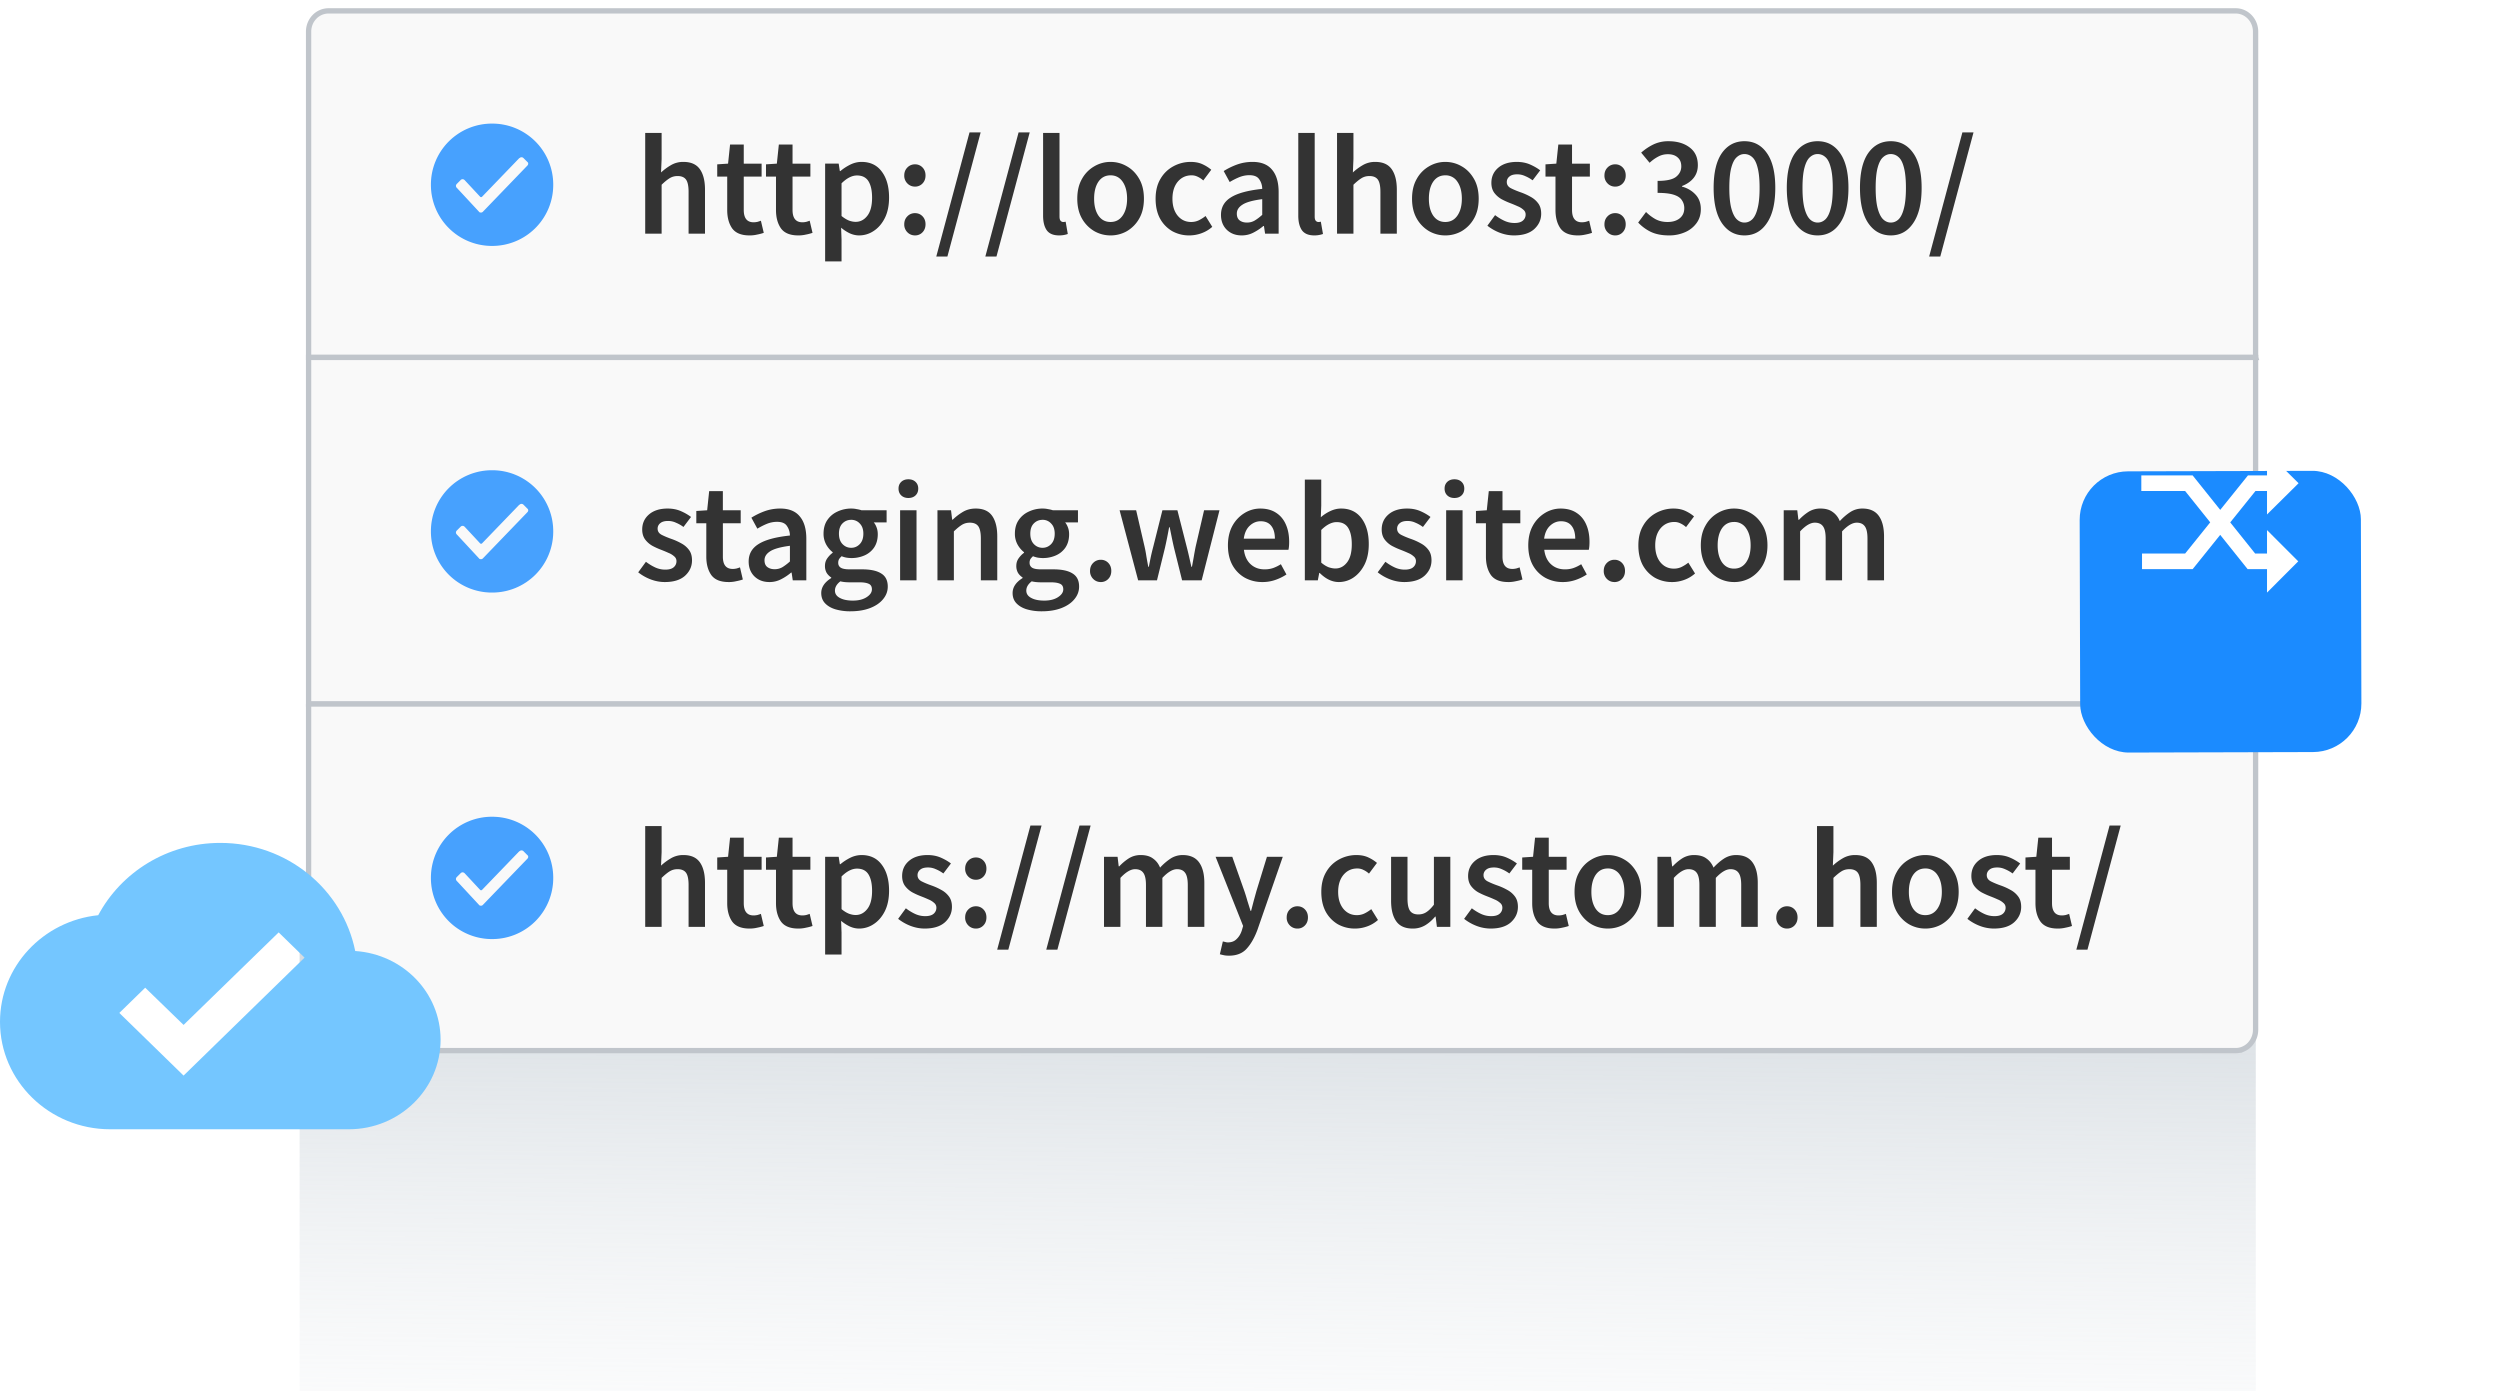 <svg width="230" height="128" fill="none" xmlns="http://www.w3.org/2000/svg"><g clip-path="url(#clip0_1451_129423)"><path opacity=".7" fill-rule="evenodd" clip-rule="evenodd" d="M207.531 85.306a3.533 3.533 0 00-3.533-3.533H31.096a3.533 3.533 0 00-3.533 3.533v66.417a3.532 3.532 0 003.533 3.532h172.902a3.532 3.532 0 003.533-3.532V85.306z" fill="url(#paint0_linear_1451_129423)"/></g><path d="M28.39 3.154a2.198 2.198 0 01.612-1.525c.194-.2.424-.358.678-.466.253-.108.525-.164.799-.163h174.946c.274 0 .546.055.799.163.254.108.484.267.678.467a2.18 2.18 0 01.613 1.524v29.732H28.39V3.154z" fill="#F9F9F9"/><path clip-rule="evenodd" d="M207.515 32.886H28.39V2.916c0-.251.047-.5.139-.734.092-.233.227-.444.398-.622A1.801 1.801 0 0130.223 1h175.458c1.013 0 1.833.857 1.833 1.917v29.97h.001z" stroke="#C0C5CB" stroke-width=".488"/><path opacity=".8" fill-rule="evenodd" clip-rule="evenodd" d="M45.271 11.371a5.61 5.61 0 00-5.627 5.627 5.61 5.61 0 005.627 5.627 5.61 5.61 0 005.627-5.627 5.61 5.61 0 00-5.627-5.627zm3.248 3.862l-4.092 4.246a.229.229 0 01-.18.077c-.076 0-.153-.026-.178-.077l-1.995-2.148-.051-.052a.276.276 0 01-.077-.179.28.28 0 01.077-.179l.358-.358a.24.24 0 01.179-.076.249.249 0 01.179.076l.026.026 1.407 1.509a.12.12 0 00.089.038.124.124 0 00.09-.038l3.427-3.555h.025a.243.243 0 01.18-.077.25.25 0 01.178.077l.358.358c.103.076.103.23 0 .332z" fill="#1B8BFF"/><path d="M59.359 21.5v-9.27h1.51v2.39l-.053 1.247c.272-.253.574-.477.906-.67a2.187 2.187 0 011.156-.301c.691 0 1.194.223 1.51.67.315.446.472 1.076.472 1.89V21.5h-1.51v-3.847c0-.534-.078-.91-.236-1.13-.158-.218-.416-.327-.775-.327-.28 0-.53.07-.748.21-.21.131-.45.328-.722.59V21.5h-1.51zm9.593.158c-.745 0-1.274-.215-1.59-.644-.305-.437-.459-1.002-.459-1.694v-3.072h-.919V15.12l.998-.066.184-1.759h1.26v1.76h1.642v1.194h-1.642v3.072c0 .753.302 1.13.906 1.13.114 0 .232-.014.355-.04.122-.035.227-.07.315-.105l.263 1.116a4.293 4.293 0 01-.604.158 3.035 3.035 0 01-.71.079zm4.487 0c-.744 0-1.273-.215-1.588-.644-.307-.437-.46-1.002-.46-1.694v-3.072h-.92V15.12l.999-.066.184-1.759h1.26v1.76h1.641v1.194h-1.641v3.072c0 .753.302 1.13.906 1.13.114 0 .232-.014.355-.04.122-.035.227-.07.315-.105l.262 1.116a4.295 4.295 0 01-.604.158 3.034 3.034 0 01-.709.079zm2.473 2.39v-8.995h1.247l.105.683h.053c.271-.228.573-.424.906-.59.341-.167.687-.25 1.037-.25.805 0 1.427.297 1.864.893.447.595.67 1.391.67 2.39 0 .735-.131 1.365-.394 1.89-.263.516-.604.91-1.024 1.181a2.384 2.384 0 01-1.34.408c-.28 0-.56-.062-.84-.184a3.78 3.78 0 01-.814-.525l.04 1.076v2.022h-1.51zm2.81-3.638c.428 0 .787-.188 1.076-.564.29-.377.433-.928.433-1.655 0-.647-.109-1.15-.328-1.51-.219-.358-.573-.538-1.063-.538-.455 0-.928.24-1.418.722v3.007c.236.192.464.332.683.42.218.079.424.118.617.118zm5.454-3.243a.948.948 0 01-.695-.289.996.996 0 01-.29-.735c0-.298.097-.543.29-.735a.948.948 0 01.695-.289.92.92 0 01.696.289c.184.192.276.438.276.735 0 .298-.092.543-.276.735a.921.921 0 01-.696.29zm0 4.49a.948.948 0 01-.695-.288.996.996 0 01-.29-.736c0-.297.097-.542.29-.735a.948.948 0 01.695-.289c.28 0 .512.097.696.29.184.192.276.437.276.734 0 .298-.092.543-.276.736a.921.921 0 01-.696.289zm1.962 1.944l3.059-11.423h1.024l-3.06 11.423h-1.023zm4.513 0l3.06-11.423h1.023l-3.059 11.423h-1.024zm6.785-1.943c-.534 0-.915-.162-1.143-.486-.218-.324-.328-.766-.328-1.326V12.23h1.51v7.694c0 .184.035.316.105.394.07.07.145.105.223.105h.092c.035-.008.084-.017.145-.026l.197 1.13a2.37 2.37 0 01-.8.131zm4.733 0a2.99 2.99 0 01-1.497-.394 3.112 3.112 0 01-1.13-1.156c-.288-.507-.432-1.116-.432-1.825 0-.718.144-1.326.433-1.825a2.988 2.988 0 011.129-1.155 2.916 2.916 0 011.497-.407c.543 0 1.046.135 1.51.407.464.262.84.648 1.129 1.155.289.5.433 1.108.433 1.825 0 .71-.144 1.318-.433 1.825a3.113 3.113 0 01-1.129 1.156 3.014 3.014 0 01-1.51.394zm0-1.235c.472 0 .844-.197 1.116-.59.271-.394.407-.91.407-1.55 0-.648-.136-1.168-.407-1.562-.272-.394-.644-.591-1.116-.591-.473 0-.845.197-1.116.59-.263.395-.394.916-.394 1.563 0 .64.131 1.156.394 1.55.271.393.643.59 1.116.59zm7.258 1.235a3.212 3.212 0 01-1.588-.394 3.016 3.016 0 01-1.116-1.156c-.272-.507-.407-1.116-.407-1.825 0-.718.148-1.326.446-1.825a2.994 2.994 0 011.182-1.155 3.299 3.299 0 011.601-.407c.412 0 .771.07 1.077.21.306.14.578.31.814.512l-.735.985a2.023 2.023 0 00-.512-.342 1.248 1.248 0 00-.565-.131c-.516 0-.941.197-1.273.59-.324.395-.486.916-.486 1.563 0 .64.157 1.156.472 1.55.324.393.74.59 1.248.59.254 0 .49-.052.709-.157.227-.114.433-.245.617-.394l.617.998a3.03 3.03 0 01-.998.59 3.261 3.261 0 01-1.103.198zm4.808 0c-.561 0-1.02-.175-1.379-.526-.35-.35-.525-.805-.525-1.365 0-.692.302-1.226.906-1.602.604-.385 1.567-.648 2.888-.788a1.539 1.539 0 00-.275-.88c-.167-.253-.469-.38-.906-.38-.316 0-.626.061-.933.184-.297.122-.59.271-.879.446l-.552-1.01a6.474 6.474 0 011.208-.592c.455-.166.937-.25 1.444-.25.806 0 1.405.242 1.799.723.403.473.604 1.16.604 2.061V21.5h-1.247l-.105-.709h-.053c-.289.245-.599.45-.932.617-.324.166-.678.25-1.063.25zm.485-1.182c.263 0 .499-.061.709-.184.219-.131.451-.306.696-.525v-1.444c-.875.113-1.483.284-1.825.512-.341.218-.512.49-.512.814 0 .289.088.499.263.63.175.131.398.197.669.197zm6.193 1.182c-.534 0-.915-.162-1.143-.486-.218-.324-.328-.766-.328-1.326V12.23h1.51v7.694c0 .184.035.316.105.394.07.07.144.105.223.105h.092c.035-.008.083-.017.145-.026l.197 1.13a2.363 2.363 0 01-.801.131zm2.094-.158v-9.27h1.51v2.39l-.053 1.247c.271-.253.573-.477.906-.67a2.189 2.189 0 011.155-.301c.692 0 1.195.223 1.51.67.315.446.473 1.076.473 1.89V21.5h-1.51v-3.847c0-.534-.079-.91-.236-1.13-.158-.218-.416-.327-.775-.327-.28 0-.53.07-.748.21-.21.131-.451.328-.722.59V21.5h-1.51zm9.96.158a2.99 2.99 0 01-1.497-.394 3.113 3.113 0 01-1.129-1.156c-.289-.507-.433-1.116-.433-1.825 0-.718.144-1.326.433-1.825a2.989 2.989 0 011.129-1.155 2.916 2.916 0 011.497-.407c.543 0 1.046.135 1.51.407.464.262.84.648 1.129 1.155.289.5.433 1.108.433 1.825 0 .71-.144 1.318-.433 1.825a3.113 3.113 0 01-1.129 1.156 3.014 3.014 0 01-1.51.394zm0-1.235c.473 0 .845-.197 1.116-.59.271-.394.407-.91.407-1.55 0-.648-.136-1.168-.407-1.562a1.284 1.284 0 00-1.116-.591c-.473 0-.845.197-1.116.59-.263.395-.394.916-.394 1.563 0 .64.131 1.156.394 1.55.271.393.643.59 1.116.59zm6.314 1.235c-.437 0-.875-.084-1.313-.25a4.385 4.385 0 01-1.129-.643l.709-.972c.289.219.578.394.867.525.289.132.595.197.919.197.35 0 .608-.074.774-.223a.709.709 0 00.25-.551.548.548 0 00-.21-.447 1.699 1.699 0 00-.512-.315c-.21-.096-.429-.188-.657-.276a7.113 7.113 0 01-.84-.38 2.192 2.192 0 01-.67-.591c-.175-.245-.262-.547-.262-.906 0-.57.21-1.033.63-1.392.42-.359.989-.538 1.707-.538.455 0 .862.079 1.221.236.359.158.67.337.932.539l-.696.919a3.248 3.248 0 00-.696-.394 1.7 1.7 0 00-.722-.158c-.324 0-.564.07-.722.21a.623.623 0 00-.236.5c0 .253.131.445.394.577.262.131.569.258.919.38.297.106.586.237.866.394.28.15.512.346.696.591.193.245.289.57.289.972 0 .551-.214 1.024-.643 1.418-.429.385-1.051.578-1.865.578zm5.871 0c-.744 0-1.274-.215-1.589-.644-.306-.437-.459-1.002-.459-1.694v-3.072h-.919V15.12l.997-.066.184-1.759h1.261v1.76h1.641v1.194h-1.641v3.072c0 .753.302 1.13.906 1.13.113 0 .232-.014.354-.04.123-.035.228-.07.315-.105l.263 1.116a4.277 4.277 0 01-.604.158 3.034 3.034 0 01-.709.079zm3.441-4.49a.946.946 0 01-.695-.29.995.995 0 01-.289-.735c0-.298.096-.543.289-.735a.946.946 0 01.695-.289.92.92 0 01.696.289c.184.192.276.438.276.735 0 .298-.092.543-.276.735a.92.92 0 01-.696.29zm0 4.49a.946.946 0 01-.695-.29.994.994 0 01-.289-.735c0-.297.096-.542.289-.735a.946.946 0 01.695-.289.92.92 0 01.696.29c.184.192.276.437.276.734 0 .298-.092.543-.276.736a.92.92 0 01-.696.289zm4.955 0c-.674 0-1.243-.114-1.706-.342a4.041 4.041 0 01-1.13-.84l.723-.972c.253.254.542.473.866.657.324.175.696.262 1.116.262.455 0 .823-.109 1.103-.328.289-.227.433-.538.433-.932a1.26 1.26 0 00-.223-.748c-.14-.22-.389-.386-.748-.5-.35-.113-.845-.17-1.484-.17v-1.103c.823 0 1.392-.127 1.707-.38.315-.255.473-.574.473-.96 0-.35-.11-.62-.329-.813-.219-.202-.52-.302-.906-.302-.323 0-.621.074-.892.223-.272.14-.534.328-.788.565l-.775-.933c.359-.315.74-.569 1.142-.761a3.185 3.185 0 011.366-.289c.805 0 1.457.193 1.956.578.499.376.749.919.749 1.628 0 .464-.132.858-.394 1.181-.254.316-.609.56-1.064.736v.052c.49.131.902.372 1.234.722.333.35.499.801.499 1.353 0 .507-.135.94-.407 1.3a2.52 2.52 0 01-1.063.827 3.584 3.584 0 01-1.458.289zm6.942 0c-.867 0-1.558-.377-2.075-1.13-.507-.752-.761-1.833-.761-3.243 0-1.409.254-2.477.761-3.203.517-.727 1.208-1.09 2.075-1.09.867 0 1.554.363 2.061 1.09.517.726.775 1.794.775 3.203 0 1.41-.258 2.49-.775 3.243-.507.753-1.194 1.13-2.061 1.13zm0-1.182c.271 0 .512-.1.722-.302.21-.21.372-.547.486-1.011.122-.464.184-1.09.184-1.878 0-.787-.062-1.409-.184-1.864-.114-.455-.276-.775-.486-.958a1.038 1.038 0 00-.722-.29c-.263 0-.499.097-.709.29-.21.183-.376.503-.499.958-.123.455-.184 1.077-.184 1.864 0 .788.061 1.414.184 1.878.123.464.289.8.499 1.01.21.202.446.303.709.303zm6.731 1.182c-.866 0-1.558-.377-2.074-1.13-.508-.752-.762-1.833-.762-3.243 0-1.409.254-2.477.762-3.203.516-.727 1.208-1.09 2.074-1.09.867 0 1.554.363 2.062 1.09.516.726.774 1.794.774 3.203 0 1.41-.258 2.49-.774 3.243-.508.753-1.195 1.13-2.062 1.13zm0-1.182c.272 0 .512-.1.723-.302.21-.21.372-.547.485-1.011.123-.464.184-1.09.184-1.878 0-.787-.061-1.409-.184-1.864-.113-.455-.275-.775-.485-.958a1.04 1.04 0 00-.723-.29c-.262 0-.498.097-.709.29-.21.183-.376.503-.498.958-.123.455-.184 1.077-.184 1.864 0 .788.061 1.414.184 1.878.122.464.288.8.498 1.01a1 1 0 00.709.303zm6.732 1.182c-.867 0-1.558-.377-2.075-1.13-.507-.752-.761-1.833-.761-3.243 0-1.409.254-2.477.761-3.203.517-.727 1.208-1.09 2.075-1.09.866 0 1.554.363 2.061 1.09.517.726.775 1.794.775 3.203 0 1.41-.258 2.49-.775 3.243-.507.753-1.195 1.13-2.061 1.13zm0-1.182c.271 0 .512-.1.722-.302.21-.21.372-.547.486-1.011.122-.464.184-1.09.184-1.878 0-.787-.062-1.409-.184-1.864-.114-.455-.276-.775-.486-.958a1.038 1.038 0 00-.722-.29c-.263 0-.499.097-.709.29-.21.183-.376.503-.499.958-.123.455-.184 1.077-.184 1.864 0 .788.061 1.414.184 1.878.123.464.289.8.499 1.01.21.202.446.303.709.303zm3.528 3.125l3.059-11.423h1.024l-3.059 11.423h-1.024z" fill="#333"/><path d="M28.39 32.883h179.125v31.886H28.39V32.883z" fill="#F9F9F9"/><path clip-rule="evenodd" d="M28.39 32.883h179.125v31.886H28.39V32.883z" stroke="#C0C5CB" stroke-width=".488"/><path opacity=".8" fill-rule="evenodd" clip-rule="evenodd" d="M45.271 43.262a5.61 5.61 0 00-5.627 5.627 5.61 5.61 0 005.627 5.627 5.61 5.61 0 005.627-5.627 5.61 5.61 0 00-5.627-5.627zm3.248 3.862l-4.092 4.246a.228.228 0 01-.18.076c-.076 0-.153-.025-.178-.076l-1.995-2.149-.051-.051a.276.276 0 01-.077-.18c0-.05.026-.127.077-.178l.358-.358a.249.249 0 01.358 0l.026.025 1.407 1.51a.12.12 0 00.089.038.124.124 0 00.09-.039l3.427-3.555h.025a.243.243 0 01.18-.076.25.25 0 01.178.076l.358.359c.103.076.103.23 0 .332z" fill="#1B8BFF"/><path d="M61.158 53.548c-.438 0-.876-.083-1.313-.25a4.378 4.378 0 01-1.13-.643l.71-.971c.288.219.577.394.866.525a2.2 2.2 0 00.92.197c.35 0 .608-.075.774-.223a.71.71 0 00.25-.552.547.547 0 00-.21-.446 1.702 1.702 0 00-.513-.315 12.09 12.09 0 00-.656-.276 7.116 7.116 0 01-.84-.38 2.188 2.188 0 01-.67-.592c-.175-.245-.263-.547-.263-.905 0-.57.21-1.033.63-1.392.42-.36.99-.539 1.707-.539.455 0 .862.08 1.221.237.36.157.67.337.933.538l-.696.92a3.275 3.275 0 00-.696-.395 1.702 1.702 0 00-.722-.157c-.324 0-.565.07-.723.21a.622.622 0 00-.236.499c0 .254.131.446.394.577.263.132.569.259.92.381.297.105.586.237.866.394.28.149.512.346.696.59.192.246.288.57.288.973 0 .55-.214 1.024-.643 1.418-.429.385-1.05.577-1.864.577zm5.87 0c-.744 0-1.273-.214-1.588-.643-.307-.438-.46-1.002-.46-1.694V48.14h-.919v-1.13l.998-.065.184-1.76h1.26v1.76h1.641v1.195h-1.64v3.072c0 .753.301 1.13.905 1.13a1.7 1.7 0 00.354-.04c.123-.035.228-.07.316-.105l.262 1.116a4.29 4.29 0 01-.604.157 3.035 3.035 0 01-.709.08zm3.753 0c-.56 0-1.02-.175-1.378-.525-.35-.35-.526-.805-.526-1.366 0-.691.303-1.225.906-1.601.604-.385 1.567-.648 2.889-.788a1.545 1.545 0 00-.276-.88c-.166-.254-.468-.38-.906-.38-.315 0-.626.06-.932.183a6.4 6.4 0 00-.88.447l-.551-1.011a6.46 6.46 0 011.208-.591c.455-.166.937-.25 1.444-.25.805 0 1.405.241 1.799.723.403.472.604 1.16.604 2.06v3.822h-1.248l-.105-.71h-.052c-.289.246-.6.451-.932.618a2.3 2.3 0 01-1.064.25zm.486-1.181c.263 0 .499-.062.71-.184.218-.132.45-.307.695-.526v-1.444c-.875.114-1.484.285-1.825.512-.341.22-.512.49-.512.814 0 .29.087.5.263.63.174.132.398.198.67.198zm6.967 3.873a4.82 4.82 0 01-1.379-.184c-.402-.123-.722-.31-.958-.565-.228-.245-.342-.556-.342-.932 0-.534.307-.993.92-1.378v-.053a1.374 1.374 0 01-.42-.42 1.257 1.257 0 01-.158-.657c0-.253.07-.481.21-.682.149-.21.315-.381.499-.512v-.053a2.36 2.36 0 01-.59-.696 2.037 2.037 0 01-.25-1.01c0-.5.118-.92.354-1.261.236-.342.547-.6.932-.775a2.943 2.943 0 011.26-.276c.176 0 .342.018.5.053.166.026.315.061.446.105h2.31v1.116h-1.18c.104.123.192.28.262.473.07.184.105.39.105.617 0 .472-.11.875-.328 1.208a2.065 2.065 0 01-.88.735 2.96 2.96 0 01-1.668.21 2.149 2.149 0 01-.446-.131 1.605 1.605 0 00-.236.262.687.687 0 00-.079.355.5.5 0 00.223.433c.158.105.433.158.827.158h1.143c.779 0 1.365.127 1.759.38.403.245.604.648.604 1.208 0 .42-.14.801-.42 1.143-.28.35-.679.625-1.195.827-.516.201-1.125.302-1.825.302zm.079-5.843c.306 0 .569-.114.787-.341.22-.228.329-.547.329-.959 0-.402-.11-.713-.329-.932a1.027 1.027 0 00-.787-.341c-.315 0-.582.11-.801.328-.219.219-.328.534-.328.945 0 .412.109.731.328.959.219.227.486.341.8.341zm.157 4.858c.517 0 .937-.105 1.26-.315.325-.21.486-.45.486-.722 0-.254-.1-.425-.301-.512-.193-.088-.473-.132-.84-.132h-.88c-.35 0-.644-.03-.88-.091-.333.253-.499.538-.499.853 0 .289.149.512.446.67.298.166.7.249 1.208.249zm4.34-1.864v-6.447h1.51v6.447h-1.51zm.762-7.576c-.272 0-.49-.079-.657-.236-.166-.158-.25-.368-.25-.63 0-.255.084-.46.25-.618.166-.157.385-.236.657-.236.27 0 .49.079.656.236.166.158.25.363.25.617 0 .263-.084.473-.25.63-.166.158-.385.237-.656.237zm2.674 7.576v-6.447h1.248l.105.866h.052c.289-.28.604-.52.946-.722.34-.2.73-.302 1.168-.302.692 0 1.195.224 1.51.67.315.447.473 1.077.473 1.89v4.045h-1.51v-3.847c0-.534-.08-.91-.237-1.13-.157-.218-.415-.328-.774-.328-.28 0-.53.07-.749.21-.21.132-.45.329-.722.591v4.504h-1.51zm9.592 2.849a4.82 4.82 0 01-1.378-.184c-.403-.123-.722-.31-.959-.565-.227-.245-.341-.556-.341-.932 0-.534.306-.993.919-1.378v-.053a1.374 1.374 0 01-.42-.42 1.258 1.258 0 01-.158-.657c0-.253.07-.481.21-.682.15-.21.316-.381.5-.512v-.053a2.362 2.362 0 01-.591-.696 2.037 2.037 0 01-.25-1.01c0-.5.118-.92.355-1.261.236-.342.547-.6.932-.775a2.943 2.943 0 011.26-.276c.175 0 .341.018.5.053.165.026.314.061.445.105h2.311v1.116h-1.181c.105.123.192.28.262.473.07.184.105.39.105.617 0 .472-.11.875-.328 1.208a2.065 2.065 0 01-.88.735 2.96 2.96 0 01-1.667.21 2.149 2.149 0 01-.447-.131 1.6 1.6 0 00-.236.262.686.686 0 00-.079.355c0 .184.075.328.224.433.157.105.433.158.827.158h1.142c.78 0 1.365.127 1.76.38.402.245.603.648.603 1.208 0 .42-.14.801-.42 1.143-.28.35-.678.625-1.195.827-.516.201-1.124.302-1.825.302zm.08-5.843c.305 0 .568-.114.787-.341.219-.228.328-.547.328-.959 0-.402-.11-.713-.328-.932a1.028 1.028 0 00-.788-.341c-.315 0-.582.11-.8.328-.22.219-.329.534-.329.945 0 .412.11.731.328.959.22.227.486.341.801.341zm.157 4.858c.516 0 .936-.105 1.26-.315.324-.21.486-.45.486-.722 0-.254-.1-.425-.302-.512-.193-.088-.473-.132-.84-.132h-.88c-.35 0-.643-.03-.88-.091-.332.253-.499.538-.499.853 0 .289.15.512.447.67.297.166.7.249 1.208.249zm5.193-1.707a.95.95 0 01-.696-.289.994.994 0 01-.289-.735c0-.297.096-.543.289-.735a.95.95 0 01.696-.289.92.92 0 01.696.289c.184.192.275.438.275.735 0 .298-.091.543-.275.735a.922.922 0 01-.696.29zm3.441-.157l-1.707-6.447h1.523l.775 3.348c.07.306.127.613.171.92.052.305.109.616.17.931h.053c.061-.315.122-.626.184-.932.07-.315.144-.621.223-.919l.84-3.348h1.379l.853 3.348c.079.306.153.613.223.92.07.305.14.616.21.931h.053c.061-.315.118-.626.171-.932a32.9 32.9 0 01.17-.919l.775-3.348h1.418l-1.641 6.447h-1.799l-.748-3.007c-.07-.306-.136-.608-.197-.906l-.197-.972h-.053a43.462 43.462 0 01-.381 1.891l-.735 2.994h-1.733zm11.438.157a3.319 3.319 0 01-1.615-.394A2.961 2.961 0 01113.39 52c-.28-.508-.42-1.116-.42-1.825 0-.7.14-1.304.42-1.812a3.123 3.123 0 011.116-1.169 2.752 2.752 0 011.431-.407c.587 0 1.077.132 1.471.394.394.254.691.613.893 1.077.201.455.302.985.302 1.589 0 .315-.022.56-.066.735h-4.096c.07.569.275 1.01.617 1.326.341.315.77.473 1.286.473.28 0 .539-.04.775-.119.245-.087.486-.205.722-.354l.512.945a4.637 4.637 0 01-1.024.5 3.56 3.56 0 01-1.182.196zm-1.72-3.991h2.863c0-.5-.11-.889-.329-1.169-.218-.289-.547-.433-.984-.433-.377 0-.714.14-1.011.42-.289.272-.469.665-.539 1.182zm8.743 3.991c-.613 0-1.2-.28-1.76-.84h-.039l-.131.683h-1.195v-9.27h1.51v2.39l-.04 1.076c.272-.236.569-.429.893-.577.324-.15.648-.224.972-.224.805 0 1.431.298 1.877.893.447.596.67 1.388.67 2.377 0 .735-.131 1.365-.394 1.89-.263.517-.604.915-1.024 1.195a2.387 2.387 0 01-1.339.407zm-.316-1.247c.429 0 .788-.188 1.077-.565.289-.376.433-.927.433-1.654 0-.648-.109-1.151-.328-1.51-.219-.359-.573-.538-1.063-.538-.456 0-.928.24-1.418.722v3.007c.227.192.45.332.669.42.228.078.438.118.63.118zm6.336 1.247c-.437 0-.875-.083-1.313-.25a4.385 4.385 0 01-1.129-.643l.709-.971c.289.219.578.394.867.525a2.2 2.2 0 00.919.197c.35 0 .608-.075.775-.223a.711.711 0 00.249-.552.547.547 0 00-.21-.446 1.7 1.7 0 00-.512-.315c-.21-.096-.429-.188-.657-.276a7.113 7.113 0 01-.84-.38 2.188 2.188 0 01-.669-.592c-.176-.245-.263-.547-.263-.905 0-.57.21-1.033.63-1.392.42-.36.989-.539 1.707-.539.455 0 .862.08 1.221.237.359.157.67.337.932.538l-.696.92a3.262 3.262 0 00-.695-.395 1.707 1.707 0 00-.723-.157c-.323 0-.564.07-.722.21a.623.623 0 00-.236.499c0 .254.131.446.394.577.262.132.569.259.919.381.298.105.586.237.866.394.281.149.513.346.696.59.193.246.289.57.289.973 0 .55-.214 1.024-.643 1.418-.429.385-1.051.577-1.865.577zm3.856-.157v-6.447h1.51v6.447h-1.51zm.762-7.576c-.272 0-.491-.079-.657-.236-.166-.158-.249-.368-.249-.63 0-.255.083-.46.249-.618.166-.157.385-.236.657-.236.271 0 .49.079.656.236.166.158.25.363.25.617 0 .263-.084.473-.25.63-.166.158-.385.237-.656.237zm4.946 7.733c-.744 0-1.274-.214-1.589-.643-.306-.438-.459-1.002-.459-1.694V48.14h-.919v-1.13l.997-.065.184-1.76h1.261v1.76h1.641v1.195h-1.641v3.072c0 .753.302 1.13.906 1.13.113 0 .232-.014.354-.04.123-.035.228-.07.315-.105l.263 1.116a4.313 4.313 0 01-.604.157 3.034 3.034 0 01-.709.08zm5.025 0a3.313 3.313 0 01-1.615-.394A2.957 2.957 0 01141.021 52c-.28-.508-.42-1.116-.42-1.825 0-.7.14-1.304.42-1.812a3.123 3.123 0 011.116-1.169 2.758 2.758 0 011.431-.407c.587 0 1.077.132 1.471.394.394.254.691.613.893 1.077.201.455.302.985.302 1.589 0 .315-.022.56-.066.735h-4.096c.07.569.275 1.01.617 1.326.341.315.77.473 1.286.473.281 0 .539-.04.775-.119.245-.087.486-.205.722-.354l.512.945a4.615 4.615 0 01-1.024.5 3.59 3.59 0 01-1.181.196zm-1.72-3.991h2.862c0-.5-.11-.889-.328-1.169-.219-.289-.547-.433-.985-.433-.377 0-.714.14-1.011.42-.289.272-.468.665-.538 1.182zm6.47 3.991a.95.95 0 01-.696-.289.997.997 0 01-.288-.735c0-.297.096-.543.288-.735a.95.95 0 01.696-.289.92.92 0 01.696.289c.184.192.276.438.276.735 0 .298-.092.543-.276.735a.922.922 0 01-.696.29zm5.313 0a3.212 3.212 0 01-1.588-.394A3.025 3.025 0 01151.137 52c-.271-.508-.407-1.116-.407-1.825 0-.718.149-1.326.447-1.825a2.986 2.986 0 011.182-1.155 3.295 3.295 0 011.601-.408c.412 0 .771.07 1.077.21.306.14.578.311.814.513l-.735.984a2.023 2.023 0 00-.512-.341 1.248 1.248 0 00-.565-.131c-.516 0-.941.197-1.273.59-.324.394-.486.915-.486 1.563 0 .639.157 1.155.472 1.55.324.393.74.59 1.248.59.254 0 .49-.053.709-.158.227-.113.433-.245.617-.393l.617.997c-.298.263-.63.46-.998.591a3.261 3.261 0 01-1.103.197zm5.692 0a2.99 2.99 0 01-1.497-.394A3.113 3.113 0 01156.908 52c-.289-.508-.433-1.116-.433-1.825 0-.718.144-1.326.433-1.825a2.987 2.987 0 011.129-1.155 2.915 2.915 0 011.497-.408c.543 0 1.046.136 1.51.407.464.263.84.648 1.129 1.156.289.499.433 1.107.433 1.825 0 .709-.144 1.317-.433 1.825a3.113 3.113 0 01-1.129 1.155 3.014 3.014 0 01-1.51.394zm0-1.234c.473 0 .845-.197 1.116-.59.271-.395.407-.911.407-1.55 0-.648-.136-1.169-.407-1.563a1.284 1.284 0 00-1.116-.59c-.473 0-.845.197-1.116.59-.263.394-.394.915-.394 1.563 0 .639.131 1.155.394 1.55.271.393.643.59 1.116.59zm4.567 1.077v-6.447h1.247l.105.88h.053c.271-.29.564-.534.879-.736a2.023 2.023 0 011.09-.302c.473 0 .849.105 1.129.316.289.2.508.481.657.84a5.16 5.16 0 01.958-.827 2.026 2.026 0 011.116-.329c.683 0 1.186.224 1.51.67.324.447.486 1.077.486 1.89v4.045h-1.523v-3.847c0-.534-.083-.91-.25-1.13-.157-.218-.402-.328-.735-.328-.403 0-.853.267-1.352.801v4.504h-1.51v-3.847c0-.534-.083-.91-.25-1.13-.157-.218-.407-.328-.748-.328-.403 0-.853.267-1.352.801v4.504h-1.51z" fill="#333"/><path d="M28.39 64.77h179.125V94.5c0 .284-.054.564-.159.826a2.16 2.16 0 01-.453.7c-.194.2-.425.358-.678.466a2.03 2.03 0 01-.8.163H30.479c-.274 0-.545-.055-.799-.163a2.082 2.082 0 01-.678-.467 2.16 2.16 0 01-.453-.7 2.217 2.217 0 01-.16-.825V64.77z" fill="#F9F9F9"/><path clip-rule="evenodd" d="M28.39 64.77h179.125v29.969a1.98 1.98 0 01-.537 1.357c-.17.178-.373.319-.595.415a1.76 1.76 0 01-.702.145H30.224a1.76 1.76 0 01-.702-.145 1.829 1.829 0 01-.595-.416 1.926 1.926 0 01-.397-.622 1.998 1.998 0 01-.14-.734v-29.97h0z" stroke="#C0C5CB" stroke-width=".488"/><path opacity=".8" fill-rule="evenodd" clip-rule="evenodd" d="M45.271 75.14a5.61 5.61 0 00-5.627 5.628 5.61 5.61 0 005.627 5.627 5.61 5.61 0 005.627-5.627 5.61 5.61 0 00-5.627-5.627zm3.248 3.863l-4.092 4.246a.228.228 0 01-.18.076c-.076 0-.153-.025-.178-.076L42.074 81.1l-.051-.051a.276.276 0 01-.077-.18c0-.05.026-.127.077-.178l.358-.358a.24.24 0 01.179-.077.249.249 0 01.179.077l.026.025 1.407 1.51a.12.12 0 00.089.037.124.124 0 00.09-.038l3.427-3.555h.025a.24.24 0 01.18-.076.25.25 0 01.178.076l.358.359c.103.076.103.23 0 .332z" fill="#1B8BFF"/><path d="M59.359 85.27V76h1.51v2.39l-.053 1.247c.272-.254.574-.477.906-.67a2.187 2.187 0 011.156-.302c.691 0 1.194.223 1.51.67.315.446.472 1.077.472 1.89v4.044h-1.51v-3.846c0-.534-.078-.91-.236-1.13-.158-.218-.416-.328-.775-.328-.28 0-.53.07-.748.21-.21.132-.45.329-.722.591v4.503h-1.51zm9.593.157c-.745 0-1.274-.214-1.59-.643-.305-.438-.459-1.003-.459-1.694v-3.072h-.919v-1.13l.998-.065.184-1.76h1.26v1.76h1.642v1.195h-1.642v3.072c0 .753.302 1.13.906 1.13.114 0 .232-.014.355-.04.122-.035.227-.07.315-.105l.263 1.116a4.308 4.308 0 01-.604.157 3.035 3.035 0 01-.71.08zm4.487 0c-.744 0-1.273-.214-1.588-.643-.307-.438-.46-1.003-.46-1.694v-3.072h-.92v-1.13l.999-.065.184-1.76h1.26v1.76h1.641v1.195h-1.641v3.072c0 .753.302 1.13.906 1.13.114 0 .232-.014.355-.04.122-.035.227-.07.315-.105l.262 1.116a4.31 4.31 0 01-.604.157 3.034 3.034 0 01-.709.08zm2.473 2.39v-8.994h1.247l.105.683h.053a4.62 4.62 0 01.906-.591 2.35 2.35 0 011.037-.25c.805 0 1.427.298 1.864.893.447.595.67 1.392.67 2.39 0 .735-.131 1.365-.394 1.89-.263.517-.604.91-1.024 1.182a2.385 2.385 0 01-1.34.407c-.28 0-.56-.061-.84-.184a3.781 3.781 0 01-.814-.525l.04 1.077v2.022h-1.51zm2.81-3.637c.428 0 .787-.188 1.076-.565.29-.376.433-.928.433-1.654 0-.648-.109-1.151-.328-1.51-.219-.359-.573-.538-1.063-.538-.455 0-.928.24-1.418.722v3.006c.236.193.464.333.683.42.218.08.424.119.617.119zm6.348 1.247c-.437 0-.875-.083-1.313-.25a4.378 4.378 0 01-1.129-.643l.71-.971c.288.218.577.394.866.525a2.2 2.2 0 00.919.197c.35 0 .608-.075.775-.223a.71.71 0 00.249-.552.547.547 0 00-.21-.446 1.702 1.702 0 00-.512-.315c-.21-.097-.429-.188-.657-.276a7.116 7.116 0 01-.84-.38 2.188 2.188 0 01-.67-.592c-.175-.245-.262-.547-.262-.906 0-.569.21-1.032.63-1.391.42-.36.99-.539 1.707-.539.455 0 .862.08 1.221.237.359.157.67.337.932.538l-.696.92a3.28 3.28 0 00-.696-.395 1.702 1.702 0 00-.722-.157c-.323 0-.564.07-.722.21a.622.622 0 00-.236.499c0 .254.131.446.394.577.262.132.569.259.919.381.297.105.586.236.866.394.28.149.513.346.696.59.193.246.29.57.29.972 0 .552-.215 1.025-.644 1.418-.43.385-1.05.578-1.865.578zm4.71-4.49a.949.949 0 01-.696-.29.996.996 0 01-.29-.734c0-.298.097-.543.29-.736a.949.949 0 01.695-.289.92.92 0 01.696.29c.184.192.276.437.276.735 0 .297-.092.542-.276.735a.921.921 0 01-.695.289zm0 4.49a.949.949 0 01-.696-.289.996.996 0 01-.29-.735c0-.298.097-.543.29-.735a.949.949 0 01.695-.29.92.92 0 01.696.29c.184.192.276.437.276.735s-.092.543-.276.735a.921.921 0 01-.695.29zm1.96 1.943l3.06-11.422h1.024L92.765 87.37h-1.024zm4.514 0l3.06-11.422h1.024l-3.06 11.422h-1.024zm5.314-2.1v-6.447h1.248l.105.88h.052a4.63 4.63 0 01.88-.736 2.023 2.023 0 011.09-.302c.472 0 .849.105 1.129.316.289.2.508.48.656.84a5.15 5.15 0 01.959-.827 2.026 2.026 0 011.116-.329c.683 0 1.186.223 1.51.67.324.446.486 1.077.486 1.89v4.044h-1.523v-3.846c0-.534-.084-.91-.25-1.13-.157-.218-.403-.328-.735-.328-.403 0-.854.267-1.353.801v4.503h-1.509v-3.846c0-.534-.084-.91-.25-1.13-.157-.218-.407-.328-.748-.328-.403 0-.854.267-1.353.801v4.503h-1.51zm11.499 2.652c-.175 0-.328-.013-.46-.04a4.777 4.777 0 01-.38-.092l.275-1.181c.062.017.132.035.21.052.088.026.171.04.25.04.341 0 .613-.105.814-.316.21-.2.368-.463.473-.787l.118-.407-2.534-6.368h1.536l1.116 3.164c.096.28.188.578.276.893l.289.919h.052c.079-.298.158-.6.236-.906.088-.315.171-.617.25-.906l.971-3.164h1.458l-2.337 6.735c-.272.727-.6 1.3-.985 1.72-.385.43-.928.644-1.628.644zm6.293-2.495a.947.947 0 01-.696-.289.994.994 0 01-.289-.735c0-.298.096-.543.289-.735a.947.947 0 01.696-.29c.28 0 .512.097.695.29.184.192.276.437.276.735s-.092.543-.276.735a.918.918 0 01-.695.29zm5.312 0a3.212 3.212 0 01-1.588-.394 3.015 3.015 0 01-1.116-1.155c-.272-.508-.407-1.116-.407-1.825 0-.718.149-1.326.446-1.825a3 3 0 011.182-1.156 3.302 3.302 0 011.602-.407c.411 0 .77.07 1.076.21.307.14.578.311.814.513l-.735.984a2.005 2.005 0 00-.512-.341 1.245 1.245 0 00-.565-.132c-.516 0-.941.198-1.273.591-.324.394-.486.915-.486 1.563 0 .639.158 1.155.473 1.55.324.393.739.59 1.247.59.254 0 .49-.053.709-.158.228-.113.433-.245.617-.394l.617.998c-.297.263-.63.46-.998.591a3.257 3.257 0 01-1.103.197zm5.291 0c-.692 0-1.195-.223-1.51-.67-.315-.446-.473-1.076-.473-1.89v-4.044h1.51v3.847c0 .534.079.91.236 1.129.158.219.412.328.762.328.28 0 .525-.07.735-.21.219-.14.451-.367.696-.683v-4.411h1.51v6.447h-1.234l-.119-.946h-.039c-.28.333-.586.6-.919.801a2.189 2.189 0 01-1.155.302zm7.177 0a3.66 3.66 0 01-1.313-.25 4.369 4.369 0 01-1.129-.643l.709-.971c.289.218.578.394.866.525a2.2 2.2 0 00.92.197c.35 0 .608-.075.774-.223a.712.712 0 00.25-.552.548.548 0 00-.21-.446 1.712 1.712 0 00-.512-.315 11.665 11.665 0 00-.657-.276 7.113 7.113 0 01-.84-.38 2.18 2.18 0 01-.67-.592c-.175-.245-.262-.547-.262-.906 0-.569.21-1.032.63-1.391.42-.36.989-.539 1.707-.539.455 0 .862.08 1.221.237a4.5 4.5 0 01.932.538l-.696.92a3.297 3.297 0 00-.696-.395 1.699 1.699 0 00-.722-.157c-.324 0-.565.07-.722.21a.62.62 0 00-.236.499c0 .254.131.446.393.577.263.132.569.259.919.381.298.105.587.236.867.394.28.149.512.346.696.59.192.246.289.57.289.972 0 .552-.215 1.025-.644 1.418-.428.385-1.05.578-1.864.578zm5.871 0c-.744 0-1.274-.214-1.589-.643-.306-.438-.46-1.003-.46-1.694v-3.072h-.919v-1.13l.998-.065.184-1.76h1.26v1.76h1.642v1.195h-1.642v3.072c0 .753.302 1.13.906 1.13.114 0 .232-.014.355-.04.122-.035.228-.07.315-.105l.263 1.116a4.328 4.328 0 01-.604.157 3.034 3.034 0 01-.709.08zm4.906 0a2.99 2.99 0 01-1.497-.394 3.12 3.12 0 01-1.129-1.155c-.289-.508-.433-1.116-.433-1.825 0-.718.144-1.326.433-1.825a2.995 2.995 0 011.129-1.156 2.915 2.915 0 011.497-.407c.543 0 1.046.136 1.51.407.464.263.84.648 1.129 1.156.289.499.434 1.107.434 1.825 0 .709-.145 1.317-.434 1.825a3.113 3.113 0 01-1.129 1.155 3.014 3.014 0 01-1.51.394zm0-1.234c.473 0 .845-.197 1.116-.59.272-.395.407-.911.407-1.55 0-.648-.135-1.169-.407-1.563a1.284 1.284 0 00-1.116-.59c-.472 0-.844.197-1.116.59-.262.394-.394.915-.394 1.563 0 .639.132 1.155.394 1.55.272.393.644.59 1.116.59zm4.567 1.076v-6.446h1.247l.105.88h.053a4.61 4.61 0 01.88-.736 2.022 2.022 0 011.089-.302c.473 0 .849.105 1.13.316.288.2.507.48.656.84.306-.333.626-.609.958-.827a2.031 2.031 0 011.116-.329c.683 0 1.187.223 1.51.67.324.446.486 1.077.486 1.89v4.044h-1.523v-3.846c0-.534-.083-.91-.249-1.13-.158-.218-.403-.328-.736-.328-.402 0-.853.267-1.352.801v4.503h-1.51v-3.846c0-.534-.083-.91-.249-1.13-.158-.218-.407-.328-.749-.328-.402 0-.853.267-1.352.801v4.503h-1.51zm11.919.158a.947.947 0 01-.696-.289.994.994 0 01-.289-.735c0-.298.096-.543.289-.735a.947.947 0 01.696-.29c.28 0 .512.097.696.29.183.192.275.437.275.735s-.092.543-.275.735a.922.922 0 01-.696.29zm2.762-.158V76h1.51v2.39l-.052 1.247a4.97 4.97 0 01.905-.67 2.19 2.19 0 011.156-.302c.691 0 1.195.223 1.51.67.315.446.472 1.077.472 1.89v4.044h-1.509v-3.846c0-.534-.079-.91-.237-1.13-.157-.218-.416-.328-.774-.328-.281 0-.53.07-.749.21-.21.132-.451.329-.722.591v4.503h-1.51zm9.96.158a2.989 2.989 0 01-1.496-.394 3.105 3.105 0 01-1.129-1.155c-.289-.508-.434-1.116-.434-1.825 0-.718.145-1.326.434-1.825a2.981 2.981 0 011.129-1.156 2.914 2.914 0 011.496-.407c.543 0 1.046.136 1.51.407a2.99 2.99 0 011.13 1.156c.288.499.433 1.107.433 1.825 0 .709-.145 1.317-.433 1.825a3.115 3.115 0 01-1.13 1.155 3.014 3.014 0 01-1.51.394zm0-1.234c.473 0 .845-.197 1.116-.59.272-.395.407-.911.407-1.55 0-.648-.135-1.169-.407-1.563a1.284 1.284 0 00-1.116-.59c-.472 0-.844.197-1.116.59-.262.394-.393.915-.393 1.563 0 .639.131 1.155.393 1.55.272.393.644.59 1.116.59zm6.315 1.234a3.67 3.67 0 01-1.313-.25 4.369 4.369 0 01-1.129-.643l.709-.971c.289.218.577.394.866.525a2.2 2.2 0 00.919.197c.35 0 .609-.075.775-.223a.711.711 0 00.249-.552.548.548 0 00-.21-.446 1.7 1.7 0 00-.512-.315c-.21-.097-.429-.188-.656-.276a7.2 7.2 0 01-.841-.38 2.188 2.188 0 01-.669-.592c-.175-.245-.263-.547-.263-.906 0-.569.21-1.032.631-1.391.42-.36.989-.539 1.706-.539.456 0 .863.08 1.221.237a4.5 4.5 0 01.933.538l-.696.92a3.297 3.297 0 00-.696-.395 1.702 1.702 0 00-.722-.157c-.324 0-.565.07-.722.21a.621.621 0 00-.237.499c0 .254.132.446.394.577.263.132.569.259.919.381.298.105.587.236.867.394.28.149.512.346.696.59.192.246.289.57.289.972 0 .552-.215 1.025-.644 1.418-.429.385-1.05.578-1.864.578zm5.87 0c-.744 0-1.273-.214-1.588-.643-.307-.438-.46-1.003-.46-1.694v-3.072h-.919v-1.13l.998-.065.184-1.76h1.26v1.76h1.641v1.195h-1.641v3.072c0 .753.302 1.13.906 1.13.114 0 .232-.014.355-.04a3.37 3.37 0 00.315-.105l.262 1.116a4.291 4.291 0 01-.604.157 3.028 3.028 0 01-.709.08zm1.711 1.943l3.059-11.422h1.024l-3.059 11.422h-1.024z" fill="#333"/><g filter="url(#filter0_d_1451_129423)"><rect x="191.318" y="35.117" width="25.872" height="25.872" rx="4.461" transform="rotate(-.154 191.318 35.117)" fill="#1B8BFF"/></g><path fill-rule="evenodd" clip-rule="evenodd" d="M211.469 44.457l-2.903 2.874v-2.156h-1.064l-2.32 2.886 2.291 2.864h1.093v1.437h-1.783l-2.523-3.154-2.536 3.154h-4.657v-1.437h3.967l2.306-2.868-2.306-2.882h-4.032v-1.437h4.722l2.538 3.172 2.55-3.172h1.754v-2.156l2.903 2.875zm-.029 7.186l-2.874 2.875v-5.75l2.874 2.875z" fill="#fff"/><g clip-path="url(#clip1_1451_129423)"><path d="M32.68 87.493c-1.148-5.681-6.266-9.946-12.413-9.946-4.881 0-9.12 2.7-11.231 6.652C3.952 84.726 0 88.925 0 94.013c0 5.451 4.543 9.88 10.133 9.88H32.09c4.661 0 8.444-3.688 8.444-8.233 0-4.347-3.462-7.87-7.853-8.167zm-15.791 11.46l-5.911-5.763 2.381-2.322 3.53 3.425 8.748-8.513 2.382 2.322-11.13 10.852z" fill="#74C6FF"/></g><defs><clipPath id="clip0_1451_129423"><path fill="#fff" transform="translate(27.564 81.773)" d="M0 0h179.968v46.208H0z"/></clipPath><clipPath id="clip1_1451_129423"><path fill="#fff" transform="translate(0 70.96)" d="M0 0h40.533v39.52H0z"/></clipPath><linearGradient id="paint0_linear_1451_129423" x1="115.649" y1="75.449" x2="114.84" y2="150.586" gradientUnits="userSpaceOnUse"><stop stop-color="#A8B5C0"/><stop offset="1" stop-color="#fff" stop-opacity="0"/></linearGradient><filter id="filter0_d_1451_129423" x="178.944" y="30.93" width="50.69" height="50.691" filterUnits="userSpaceOnUse" color-interpolation-filters="sRGB"><feFlood flood-opacity="0" result="BackgroundImageFix"/><feColorMatrix in="SourceAlpha" values="0 0 0 0 0 0 0 0 0 0 0 0 0 0 0 0 0 0 127 0" result="hardAlpha"/><feOffset dy="8.258"/><feGaussianBlur stdDeviation="6.193"/><feColorMatrix values="0 0 0 0 0.812 0 0 0 0 0.812 0 0 0 0 0.812 0 0 0 0.4 0"/><feBlend in2="BackgroundImageFix" result="effect1_dropShadow_1451_129423"/><feBlend in="SourceGraphic" in2="effect1_dropShadow_1451_129423" result="shape"/></filter></defs></svg>